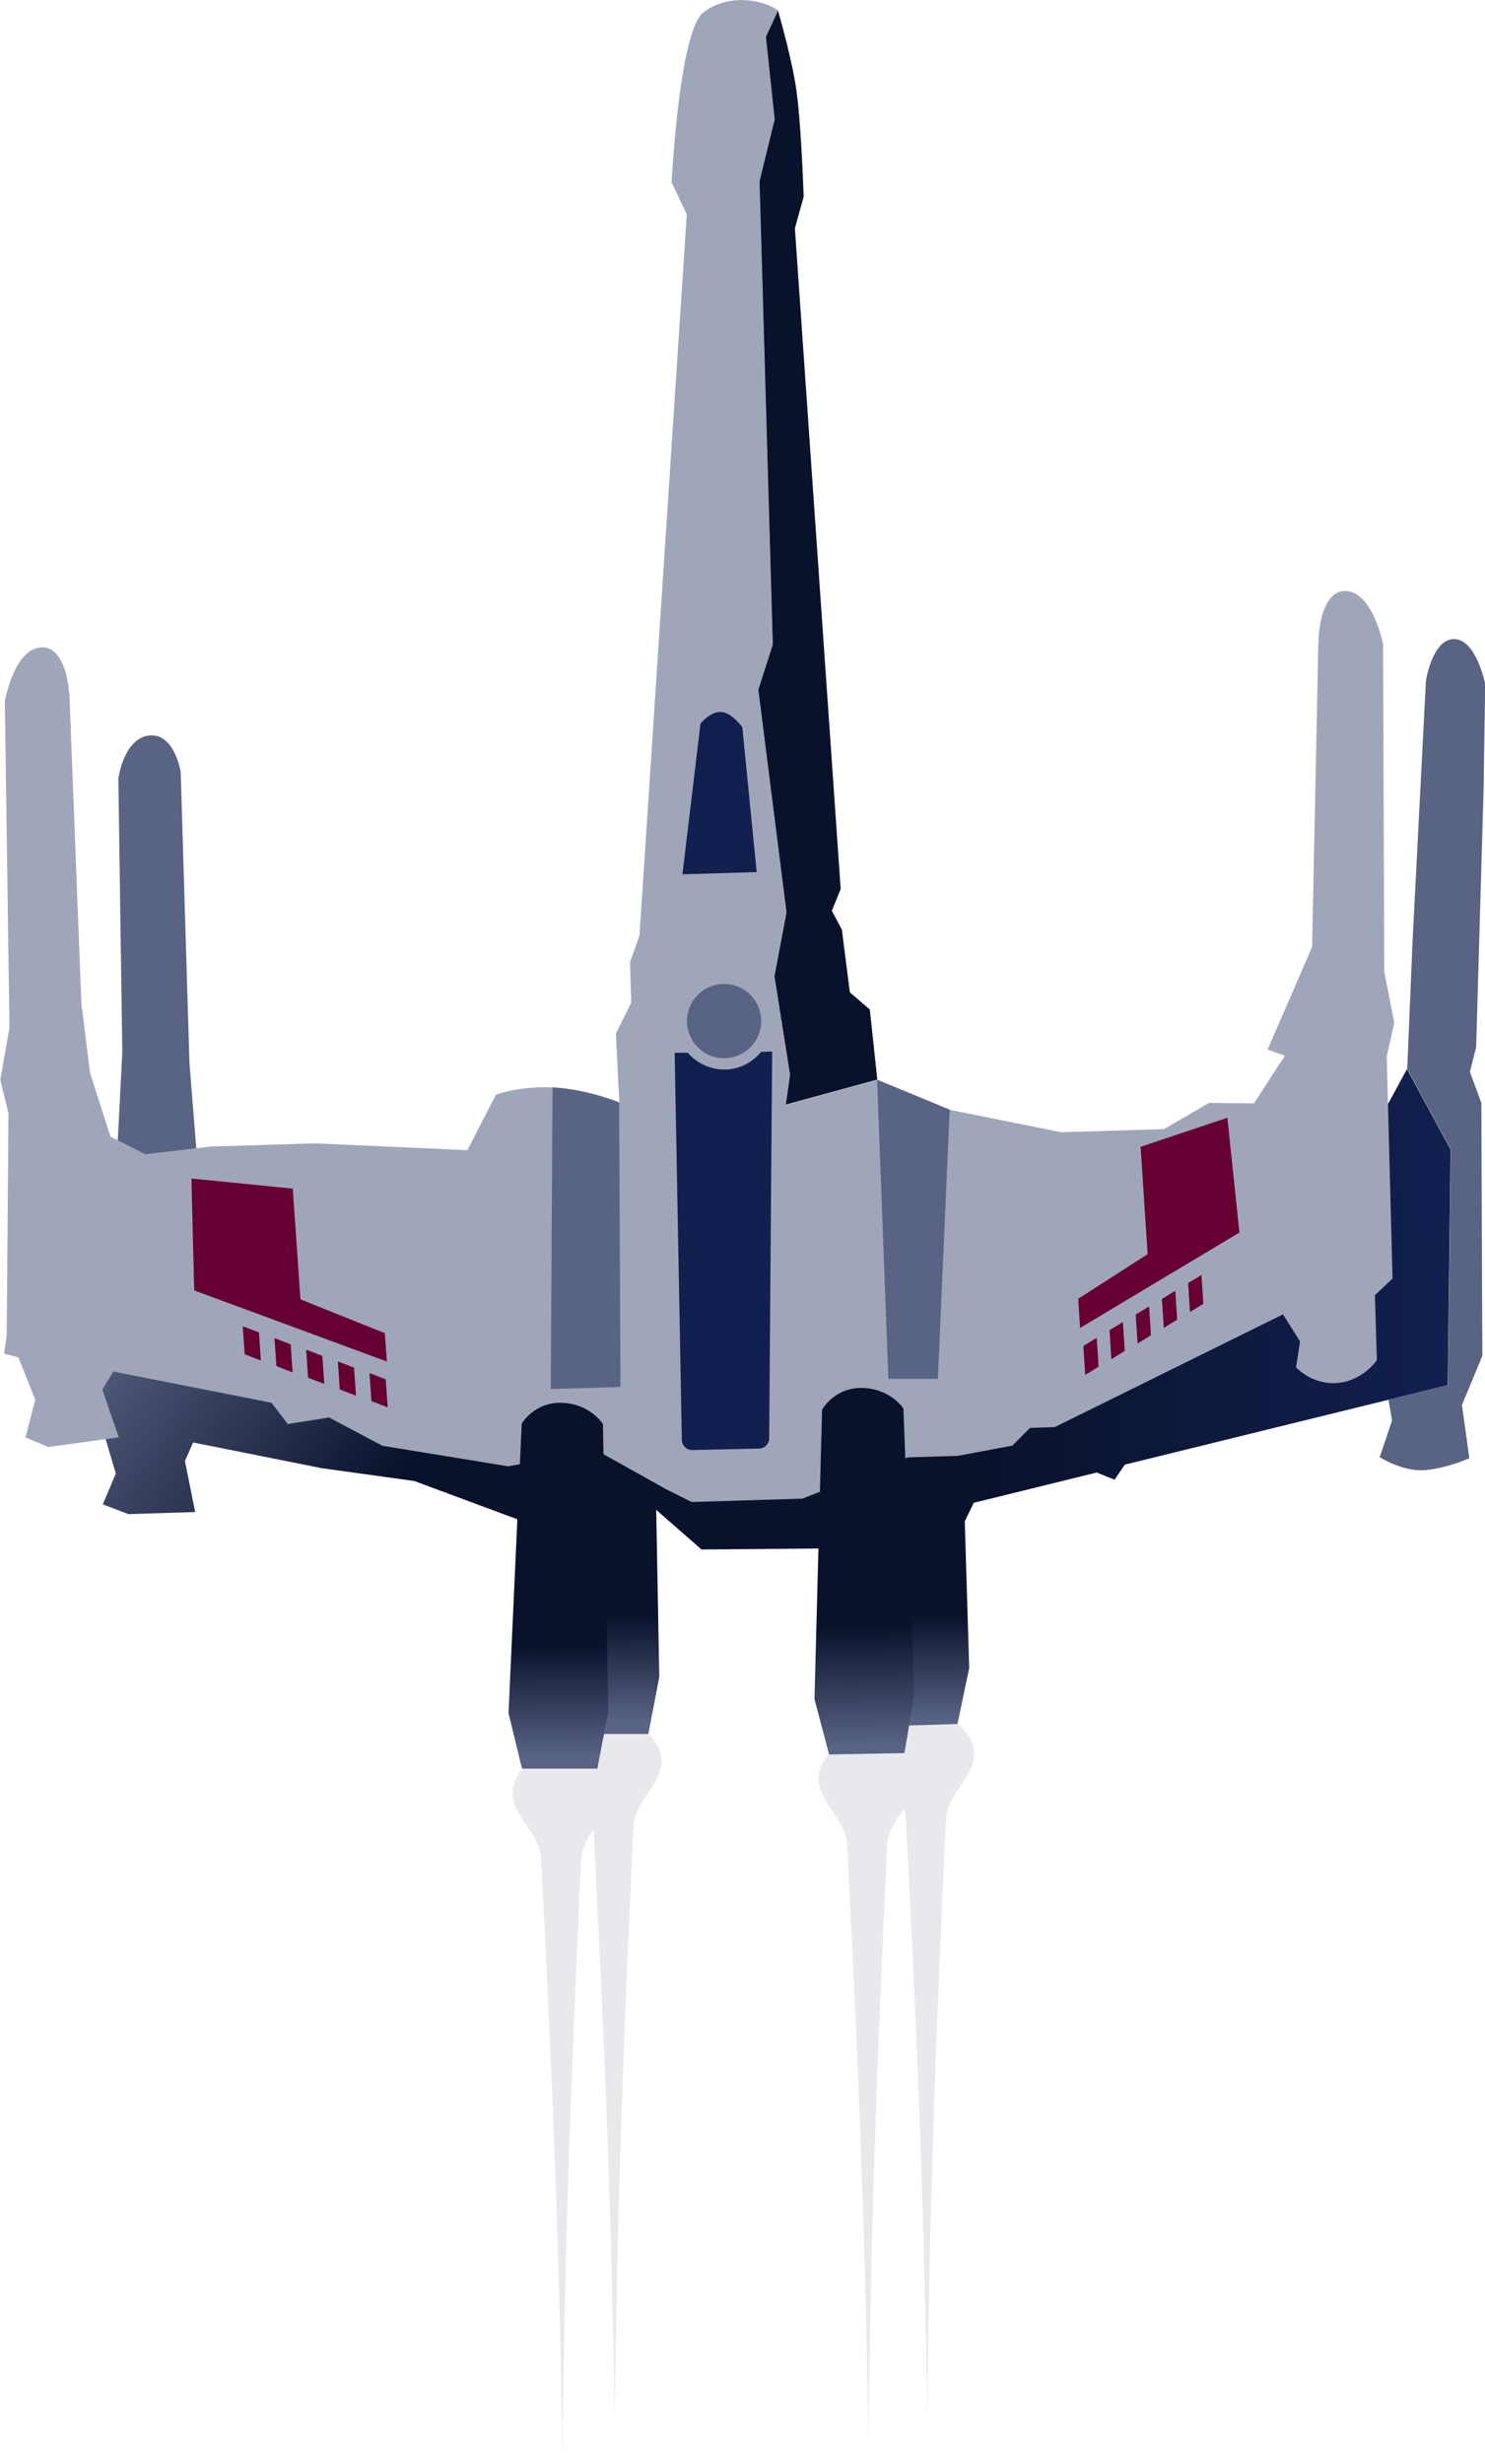 <?xml version="1.0" encoding="UTF-8"?><svg id="Calque_1" xmlns="http://www.w3.org/2000/svg" xmlns:xlink="http://www.w3.org/1999/xlink" viewBox="0 0 150.8 250"><defs><style>.cls-1{fill:#e7e9ed;}.cls-2{fill:#603;}.cls-3{fill:#a0a6b9;}.cls-4{fill:#122050;}.cls-5{fill:#09122b;}.cls-6{fill:#596384;}.cls-7{fill:url(#Dégradé_sans_nom_17);}.cls-8{fill:url(#Dégradé_sans_nom_14);}.cls-9{fill:url(#Dégradé_sans_nom_24);}.cls-10{fill:url(#Dégradé_sans_nom_14-3);}.cls-11{fill:url(#Dégradé_sans_nom_14-2);}.cls-12{fill:url(#Dégradé_sans_nom_14-4);}</style><linearGradient id="Dégradé_sans_nom_24" x1="20.11" y1="116.23" x2="61.91" y2="148.24" gradientTransform="translate(-3.96 2.66) rotate(-1.73)" gradientUnits="userSpaceOnUse"><stop offset="0" stop-color="#596384"/><stop offset=".67" stop-color="#09122b"/></linearGradient><linearGradient id="Dégradé_sans_nom_14" x1="60.92" y1="163.25" x2="60.64" y2="173.95" gradientTransform="translate(-3.96 2.66) rotate(-1.73)" gradientUnits="userSpaceOnUse"><stop offset="0" stop-color="#09122b"/><stop offset="1" stop-color="#596384"/></linearGradient><linearGradient id="Dégradé_sans_nom_14-2" x1="92.87" y1="164.11" x2="92.59" y2="174.81" xlink:href="#Dégradé_sans_nom_14"/><linearGradient id="Dégradé_sans_nom_17" x1="62.64" y1="133.64" x2="147.77" y2="133.64" gradientTransform="translate(-3.96 2.66) rotate(-1.73)" gradientUnits="userSpaceOnUse"><stop offset=".43" stop-color="#09122b"/><stop offset="1" stop-color="#122050"/></linearGradient><linearGradient id="Dégradé_sans_nom_14-3" x1="86.64" y1="165.08" x2="86.53" y2="177.18" xlink:href="#Dégradé_sans_nom_14"/><linearGradient id="Dégradé_sans_nom_14-4" x1="55.59" y1="166.02" x2="55.4" y2="177.37" xlink:href="#Dégradé_sans_nom_14"/></defs><path class="cls-1" d="M56.95,177.24c2.62,.95,6.43,3.24,4.31,6.87-.77,1.36-2.15,2.81-2.24,4.52-.07,1.43-.25,5.34-.31,6.82-.69,15.14-1.25,30.29-1.48,45.45-.06,3.03-.1,6.06-.11,9.09-.02-3.03-.08-6.06-.15-9.1-.3-15.17-.92-30.34-1.68-45.49-.07-1.49-.27-5.38-.34-6.83-.1-1.71-1.48-3.2-2.26-4.58-2.14-3.69,1.65-5.88,4.28-6.77h0Z"/><path class="cls-1" d="M88.02,175.8c2.62,.95,6.43,3.24,4.31,6.87-.77,1.36-2.15,2.81-2.24,4.52-.07,1.43-.25,5.34-.31,6.82-.69,15.14-1.25,30.29-1.48,45.45-.06,3.03-.1,6.06-.11,9.09-.02-3.03-.08-6.06-.15-9.1-.3-15.17-.92-30.34-1.68-45.49-.07-1.49-.27-5.38-.34-6.83-.1-1.71-1.48-3.2-2.26-4.58-2.14-3.69,1.65-5.88,4.28-6.77h0Z"/><path class="cls-1" d="M62.26,173.9c2.62,.95,6.43,3.24,4.31,6.87-.77,1.36-2.15,2.81-2.24,4.52-.07,1.43-.25,5.34-.31,6.82-.69,15.14-1.25,30.29-1.48,45.45-.06,3.03-.1,6.06-.11,9.09-.02-3.03-.08-6.06-.15-9.1-.3-15.17-.92-30.34-1.68-45.49-.07-1.49-.27-5.38-.34-6.83-.1-1.71-1.48-3.2-2.26-4.58-2.14-3.69,1.65-5.88,4.28-6.77h0Z"/><path class="cls-1" d="M93.99,173.17c2.62,.95,6.43,3.24,4.31,6.87-.77,1.36-2.15,2.81-2.24,4.52-.07,1.43-.25,5.34-.31,6.82-.69,15.14-1.25,30.29-1.48,45.45-.06,3.03-.1,6.06-.11,9.09-.02-3.03-.08-6.06-.15-9.1-.3-15.17-.92-30.34-1.68-45.49-.07-1.49-.27-5.38-.34-6.83-.1-1.71-1.48-3.2-2.26-4.58-2.14-3.69,1.65-5.88,4.28-6.77h0Z"/><path class="cls-9" d="M62.6,130.96l-39.66-3.18-2.93-10.28-.77-9.63-.89-29.53s-.59-3.76-2.97-3.72c-2.8,.06-3.36,4.38-3.36,4.38l.4,27.76-.53,10.38-3.62,22.16,1.91,4.88,1.58,5.34-1.32,3.13,2.59,.99,6.79-.21-1.04-5.18,.83-1.88,13.06,2.61,9.4,1.3,11.88,4.41,9.6-2.04c.5-7.26-.88-14.46-.95-21.7Z"/><path class="cls-8" d="M58.16,140.96l-1.34,29.35,1.37,5.64h7.65l1.11-5.8-.54-29.15s-1.2-2.01-4.07-2.17-4.19,2.12-4.19,2.12Z"/><path class="cls-11" d="M89.28,140.18v29.28l1.18,5.68,6.77-.2,1.19-5.68-.88-29.18s-1.24-1.98-4.11-2.09-4.15,2.2-4.15,2.2Z"/><path class="cls-7" d="M142.88,108.48l-2.6,4.77-45.19,20.31-32.5-2.61c.08,7.24,1.46,14.44,.95,21.7l1.98-.42,5.72,5,14.03-.12,12.01-1.34,1.61-3.28,12.48-3.07,1.82,.73,1.03-1.53,26.76-6.58,6.04-1.49,.29-23.9-4.43-8.16Z"/><path class="cls-5" d="M79.77,112.1l.43-3.07-1.58-9.99,1.22-6.48-2.86-22.59,1.47-4.59-1.35-47.01,1.54-6.27-.89-8.38,1.24-2.68s1.17,3.93,1.77,7.38c.6,3.44,.85,11.55,.85,11.55l-.89,3.2,4.65,67.04-.9,2.21,1.02,1.9,.81,6.37,2.03,1.75,.76,7.11-9.3,2.54Z"/><path class="cls-3" d="M140.55,98.49l1.04,5.29-.77,3.42,.59,22.53-1.79,1.7,.2,6.58s-1.39,2.09-3.98,2.32c-2.61,.23-4.23-1.59-4.23-1.59l.41-2.62-1.73-2.75-23.18,11.44-2.51,.08-1.79,1.8-5.58,1.04-5.03,.15-10.73,4.19-11.24,.34-2.63-1.32-7.09-3.96-8.91,1.66-12.78-2.09-5.41-2.87-4.19,.67-1.65-2.16-16.06-3.17-1.12,1.83,1.67,4.85-7.16,.98-2.31-.97,.99-3.83-1.72-4.3-1.45-.37,.27-1.83,.18-22.55-.83-3.4,.93-5.31-.47-33.11s.94-5.4,3.75-5.47c2.81-.06,2.84,5.55,2.84,5.55l1.18,30.5,.88,7.12,2.08,6.48,3.54,1.78,6.67-.78,10.6-.32,15.43,.69,2.89-5.61s2.29-.94,5.79-.75c3.38,.17,6.56,1.44,6.75,1.52h0l-.35-6.98,1.56-3.15-.12-4.12,.96-2.71,4.8-73.16-1.54-3.25s.77-15.28,3.2-17.21c2.41-1.93,5.94-1.41,7.62-.23l-1.24,2.68,.89,8.38-1.54,6.27,1.35,47.01-1.47,4.59,2.86,22.59-1.22,6.48,1.58,9.99-.43,3.07,9.3-2.54,7.37,3.04,11.3,2.27,10.44-.32,4.57-2.66,4.56,.05,3.14-4.84-1.76-.62,4.52-10.41,.63-30.51s-.08-5.62,2.74-5.61c2.8,.02,3.84,5.41,3.84,5.41l.12,33.11Z"/><path class="cls-6" d="M149.88,106.33l-.61,2.44,1.16,3.15,.1,25.66-2.07,4.99,.75,5.4s-2.35,1.05-4.57,1.21c-2.22,.16-4.53-1.32-4.53-1.32l1.25-3.72-.36-2.12,6.04-1.49,.29-23.9-4.43-8.16,.56-13.28,1.34-26.09s.64-4.28,2.88-4.25c2.23,.03,3.14,4.54,3.14,4.54l-.16,10.57-.76,26.35Z"/><path class="cls-6" d="M62.87,111.88l.14,28.86-7.08,.21,.18-30.61c3.38,.17,6.56,1.44,6.75,1.52h0Z"/><polygon class="cls-6" points="96.44 112.6 95.24 139.92 90.21 139.92 89.07 109.56 96.44 112.6"/><circle class="cls-6" cx="73.53" cy="103.61" r="3.77"/><path class="cls-4" d="M73.67,108.52c-1.53,.05-2.9-.63-3.83-1.7l-1.33,.02,.73,39.28c.01,.58,.49,1.03,1.06,1.02l6.79-.15c.56-.01,1.01-.47,1.02-1.03l.3-39.25-1.12,.02c-.87,1.06-2.16,1.76-3.63,1.8Z"/><g><polygon class="cls-2" points="115.83 116.37 124.64 113.42 125.86 125.07 109.68 134.75 109.49 131.79 116.54 127.26 115.83 116.37"/><polygon class="cls-2" points="111.56 138.68 110.2 139.52 110.01 136.58 111.37 135.75 111.56 138.68"/><polygon class="cls-2" points="122.2 132.3 120.84 133.14 120.65 130.2 122.01 129.37 122.2 132.3"/><polygon class="cls-2" points="119.54 133.91 118.18 134.75 117.99 131.81 119.35 130.98 119.54 133.91"/><polygon class="cls-2" points="116.88 135.49 115.52 136.33 115.33 133.39 116.69 132.56 116.88 135.49"/><polygon class="cls-2" points="114.22 137.08 112.86 137.93 112.67 134.98 114.03 134.15 114.22 137.08"/></g><g><polygon class="cls-2" points="29.73 120.61 19.44 119.59 19.72 130.94 39.29 138.16 39.08 135.28 30.51 131.85 29.73 120.61"/><polygon class="cls-2" points="37.72 142.17 39.37 142.81 39.17 139.96 37.52 139.33 37.72 142.17"/><polygon class="cls-2" points="24.85 137.42 26.49 138.06 26.3 135.2 24.65 134.58 24.85 137.42"/><polygon class="cls-2" points="28.07 138.62 29.71 139.26 29.52 136.41 27.87 135.78 28.07 138.62"/><polygon class="cls-2" points="31.28 139.8 32.93 140.43 32.73 137.58 31.09 136.96 31.28 139.8"/><polygon class="cls-2" points="34.5 140.99 36.15 141.62 35.95 138.77 34.31 138.15 34.5 140.99"/></g><path class="cls-10" d="M83.48,143.05l-.77,29.37,1.48,5.61,7.65-.14,1-5.83-1.1-29.13s-1.24-1.98-4.11-2.09-4.15,2.2-4.15,2.2Z"/><path class="cls-12" d="M52.98,144.48l-1.34,29.35,1.37,5.64h7.65l1.11-5.8-.54-29.15s-1.2-2.01-4.07-2.17-4.19,2.12-4.19,2.12Z"/><path class="cls-4" d="M69.3,88.73l1.83-15.29s.9-1.17,2-1.2,2.25,1.54,2.25,1.54l1.46,14.71-7.54,.23Z"/></svg>